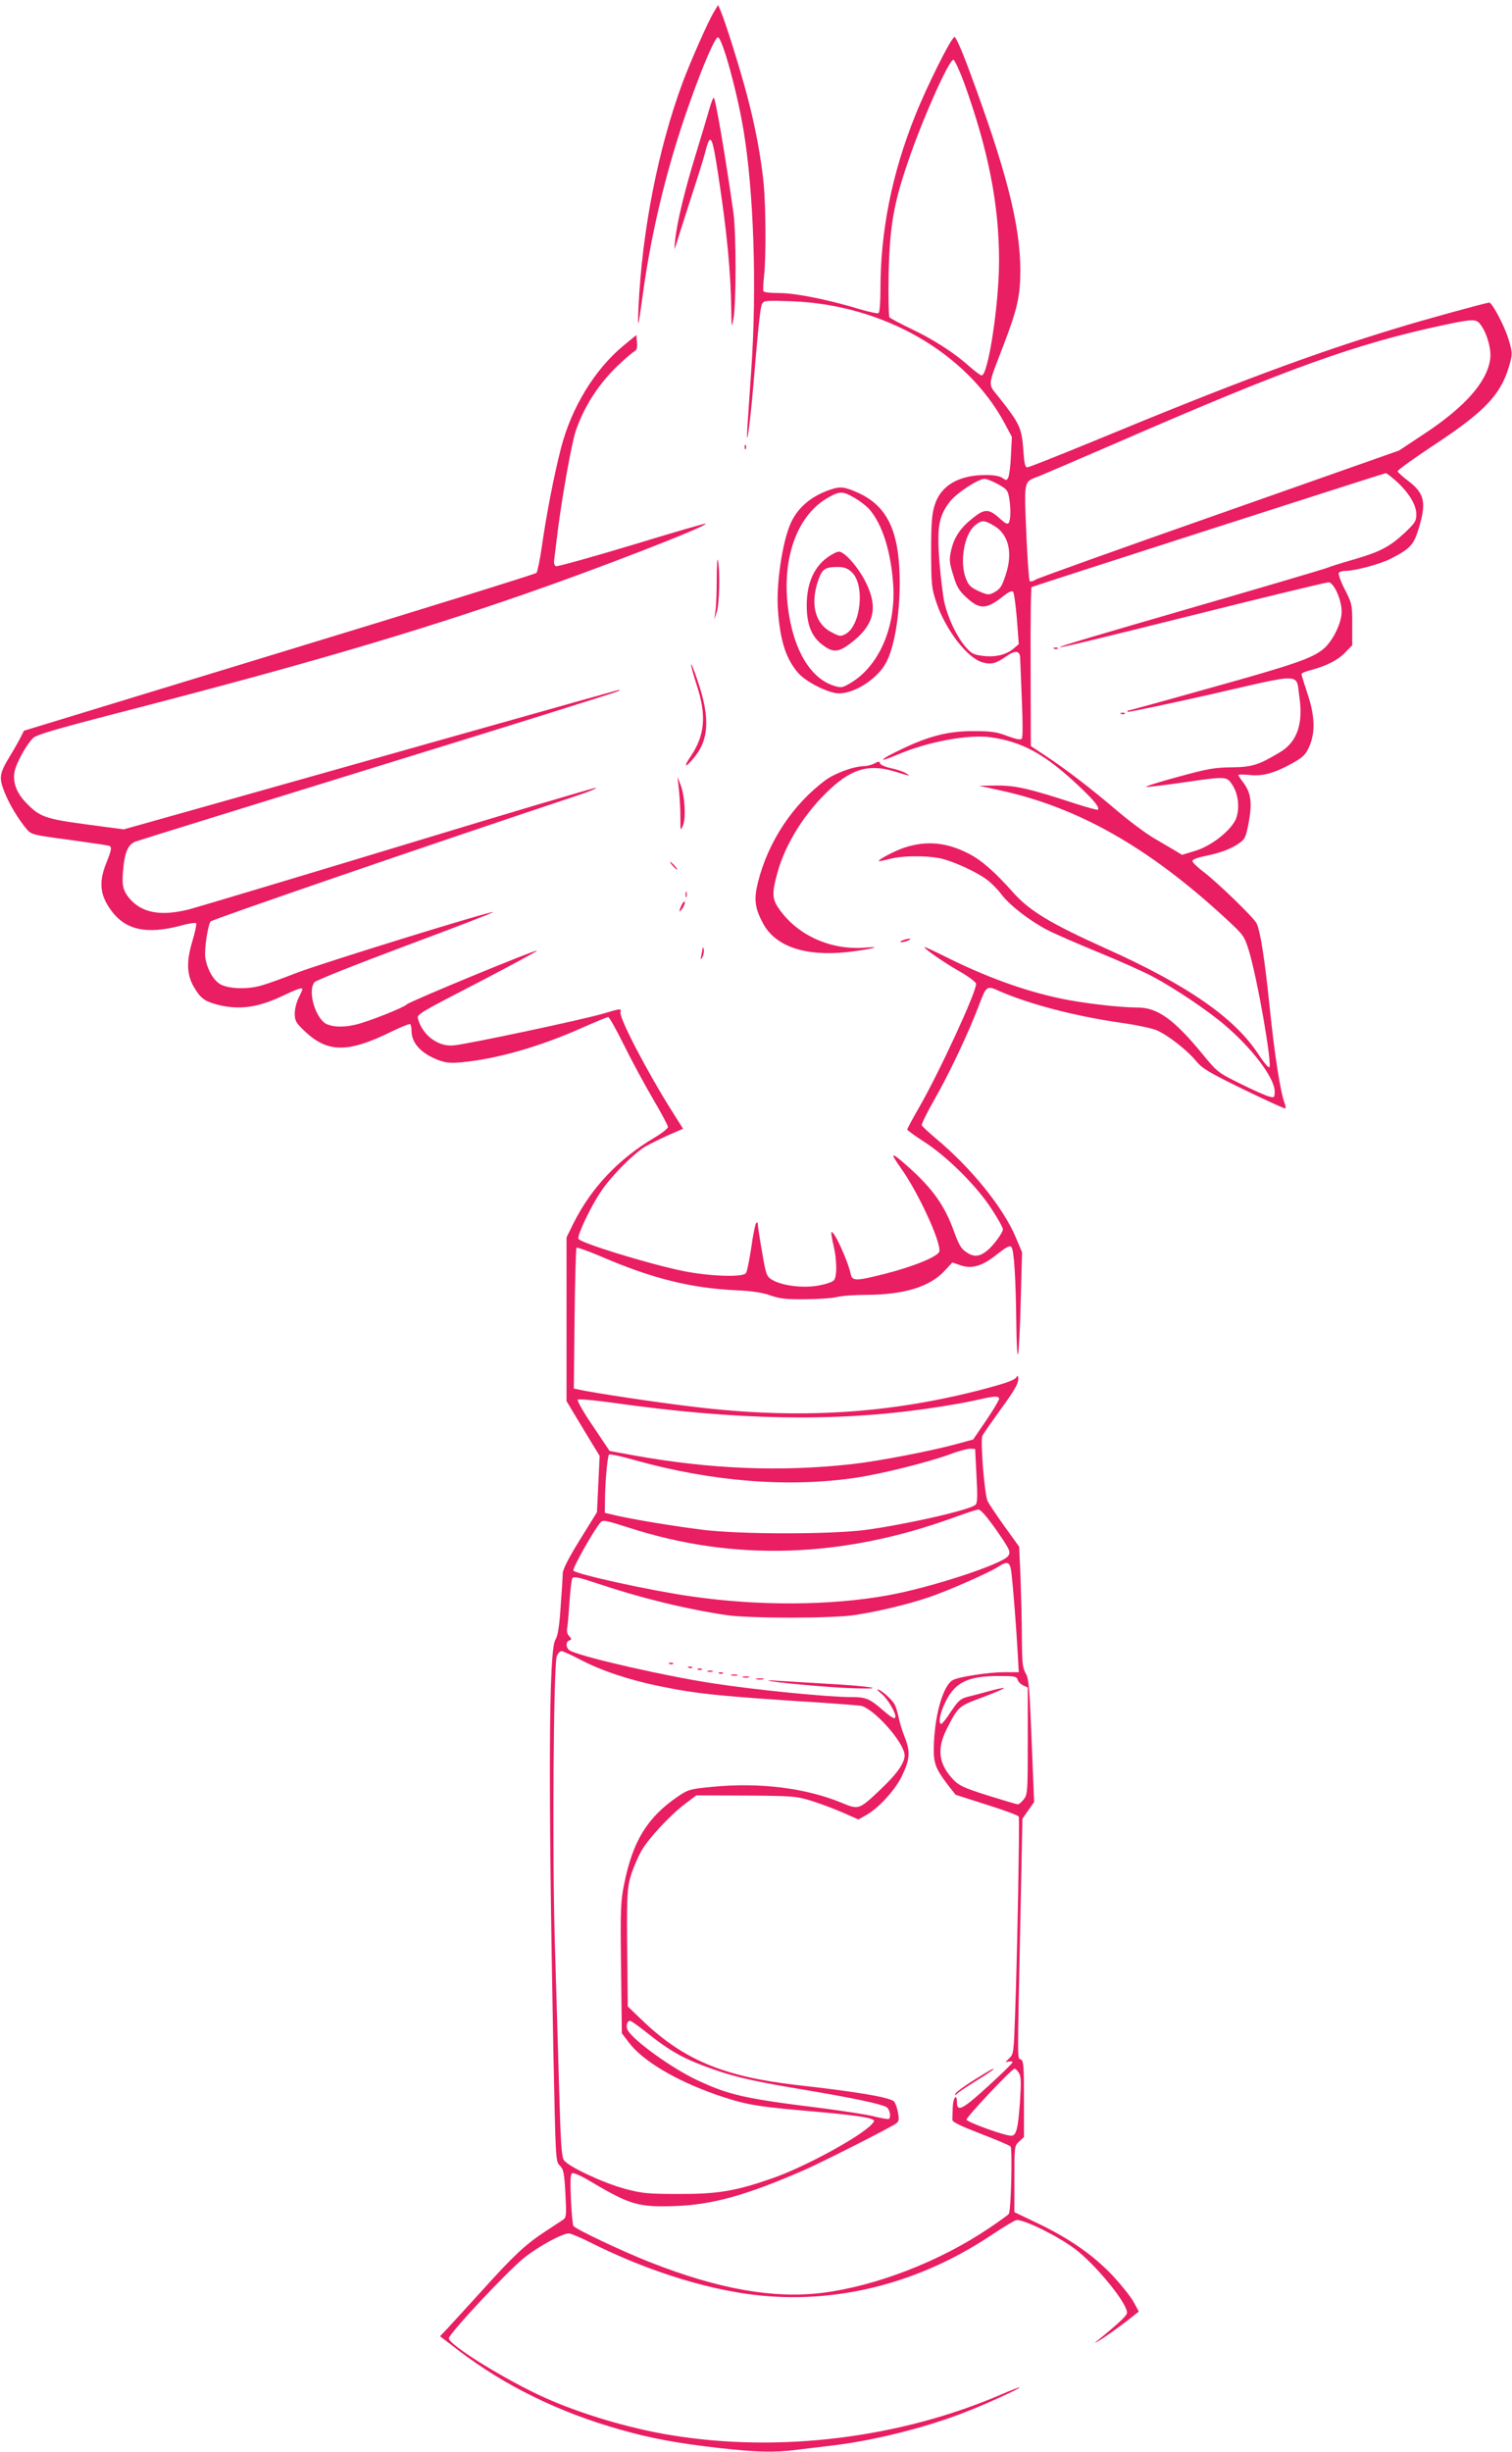 <?xml version="1.0" standalone="no"?>
<!DOCTYPE svg PUBLIC "-//W3C//DTD SVG 20010904//EN"
 "http://www.w3.org/TR/2001/REC-SVG-20010904/DTD/svg10.dtd">
<svg version="1.0" xmlns="http://www.w3.org/2000/svg"
 width="790pt" height="1280pt" viewBox="0 0 790 1280"
 preserveAspectRatio="xMidYMid meet">
<g transform="translate(0,1280) scale(0.1,-0.1)"
fill="#e91e63" stroke="none">
<path d="M3731 12739 c-30 -48 -122 -257 -164 -369 -128 -345 -212 -772 -231
-1175 -5 -125 -3 -117 25 84 35 254 94 517 170 765 78 257 198 561 220 561 22
0 99 -278 133 -480 54 -320 71 -820 42 -1245 -9 -129 -18 -269 -21 -310 -8
-141 13 9 30 205 28 331 37 420 47 439 9 17 20 18 157 13 475 -18 910 -267
1109 -635 l39 -73 -5 -97 c-2 -53 -9 -105 -14 -115 -8 -16 -11 -16 -31 -2 -14
10 -45 15 -87 15 -142 0 -236 -56 -267 -159 -14 -44 -18 -94 -18 -241 1 -175
2 -189 28 -267 48 -142 162 -290 241 -311 45 -13 70 -6 123 31 48 34 73 31 73
-10 1 -15 5 -113 9 -218 5 -113 5 -195 0 -201 -7 -8 -28 -4 -77 14 -55 21 -85
25 -172 25 -131 1 -233 -24 -379 -94 -117 -55 -133 -76 -22 -29 158 68 371
107 487 91 166 -24 282 -87 457 -251 84 -79 114 -116 103 -127 -2 -3 -53 11
-113 30 -240 79 -318 97 -416 96 l-92 -1 109 -24 c408 -88 778 -298 1179 -668
94 -87 98 -92 121 -165 43 -137 124 -597 108 -613 -4 -4 -30 26 -57 68 -125
191 -372 362 -801 554 -284 128 -394 194 -479 289 -94 106 -165 169 -231 203
-117 61 -224 71 -341 32 -48 -16 -137 -63 -131 -69 2 -2 28 3 58 11 65 17 189
18 262 3 65 -14 183 -67 241 -109 24 -17 59 -52 79 -79 42 -56 145 -136 238
-185 36 -19 155 -71 265 -116 110 -45 238 -102 285 -127 119 -63 291 -179 381
-256 145 -124 259 -276 259 -345 0 -32 -2 -34 -27 -27 -16 3 -83 33 -150 66
-121 60 -122 61 -201 157 -146 178 -234 242 -337 242 -97 0 -281 22 -399 46
-199 42 -396 114 -618 225 -54 27 -98 47 -98 44 0 -9 106 -83 188 -129 45 -26
82 -54 82 -63 0 -45 -194 -465 -298 -645 -34 -59 -62 -111 -62 -115 1 -4 40
-33 87 -63 118 -75 274 -229 352 -349 34 -51 61 -100 61 -109 0 -18 -54 -91
-86 -114 -38 -30 -67 -31 -104 -6 -29 19 -40 39 -66 110 -47 132 -111 222
-235 333 -94 84 -104 84 -43 -2 90 -125 210 -384 202 -436 -4 -26 -136 -80
-287 -118 -146 -37 -169 -38 -176 -1 -16 73 -89 232 -101 219 -2 -2 2 -33 11
-68 18 -78 19 -159 3 -182 -8 -10 -41 -21 -84 -29 -83 -14 -189 0 -241 31 -28
18 -31 26 -51 143 -12 68 -22 133 -22 143 0 12 -3 15 -9 10 -5 -6 -17 -64 -26
-130 -10 -66 -22 -126 -28 -132 -17 -23 -195 -16 -331 12 -187 39 -540 148
-544 168 -5 22 66 171 119 248 54 81 170 197 232 234 27 15 82 42 122 60 l74
32 -55 87 c-130 206 -278 488 -272 521 4 21 4 21 -91 -7 -104 -31 -707 -159
-782 -166 -80 -7 -159 52 -184 135 -8 28 -15 24 343 209 155 81 281 149 278
151 -6 7 -670 -267 -681 -281 -12 -15 -201 -90 -265 -105 -59 -14 -110 -14
-148 0 -60 21 -108 173 -69 221 6 9 220 94 474 189 255 95 461 174 459 177 -8
8 -902 -269 -1026 -317 -69 -27 -151 -57 -184 -66 -78 -23 -185 -17 -222 11
-36 26 -65 84 -72 139 -4 44 13 160 28 184 6 10 1141 400 1926 661 54 18 94
35 88 37 -6 2 -465 -134 -1020 -303 -555 -168 -1052 -317 -1104 -331 -148 -38
-249 -20 -314 57 -33 40 -40 68 -33 143 8 99 26 139 67 154 19 7 591 184 1270
394 679 209 1242 385 1250 391 12 7 11 8 -5 4 -18 -4 -1301 -366 -2244 -632
l-335 -94 -195 26 c-214 29 -243 39 -313 111 -50 51 -71 105 -63 159 6 43 60
143 98 181 17 17 119 47 452 133 953 246 1526 414 2115 618 395 137 959 356
947 368 -2 3 -176 -48 -386 -112 -210 -63 -389 -113 -396 -110 -9 3 -12 16 -9
38 2 18 11 87 19 153 24 188 73 455 93 515 45 131 123 250 224 345 35 33 72
65 82 70 13 7 17 20 14 48 l-3 38 -68 -56 c-150 -124 -272 -324 -326 -535 -36
-139 -75 -340 -100 -513 -10 -70 -23 -133 -28 -138 -6 -6 -611 -194 -1344
-417 l-1334 -407 -17 -34 c-9 -18 -32 -59 -51 -90 -60 -98 -64 -118 -35 -193
25 -64 73 -145 120 -200 22 -25 34 -28 223 -53 109 -15 203 -29 207 -31 13 -8
10 -23 -18 -93 -38 -95 -32 -162 23 -239 75 -107 186 -132 366 -85 42 12 79
17 82 13 3 -5 -6 -48 -21 -97 -31 -105 -28 -172 9 -236 35 -59 55 -74 122 -92
113 -29 212 -16 342 46 78 37 103 45 103 34 0 -3 -9 -23 -20 -45 -11 -22 -20
-58 -20 -81 0 -38 6 -48 48 -89 122 -117 227 -119 457 -6 50 24 93 42 98 39 4
-2 7 -18 7 -34 0 -65 51 -120 142 -154 38 -14 63 -16 120 -11 186 18 407 81
629 180 70 31 131 56 137 56 5 0 42 -65 81 -144 39 -79 107 -205 151 -280 44
-75 80 -142 80 -150 0 -7 -31 -32 -70 -55 -189 -112 -330 -261 -424 -448 l-36
-73 0 -427 0 -428 86 -143 87 -143 -7 -147 -7 -147 -90 -145 c-60 -97 -89
-155 -89 -175 0 -16 -5 -95 -11 -175 -7 -105 -15 -152 -27 -170 -35 -53 -38
-731 -11 -2140 12 -583 12 -585 34 -606 19 -19 23 -36 29 -145 6 -112 5 -125
-11 -137 -10 -7 -52 -34 -93 -61 -104 -68 -166 -126 -331 -309 -78 -86 -160
-175 -181 -198 l-39 -41 98 -75 c243 -185 525 -323 846 -413 162 -46 295 -70
510 -95 200 -22 286 -25 408 -10 46 6 125 15 174 21 213 24 479 89 685 167
110 41 313 133 307 138 -2 2 -45 -15 -96 -37 -528 -227 -1155 -305 -1721 -213
-218 35 -474 111 -663 196 -201 90 -502 276 -502 310 0 24 307 352 394 421 75
60 199 127 233 127 10 0 63 -22 118 -50 240 -120 502 -211 740 -254 459 -85
935 19 1348 294 66 44 126 80 134 80 45 0 213 -83 303 -150 111 -83 282 -293
273 -337 -3 -15 -53 -61 -158 -146 -19 -15 -6 -9 30 14 36 24 93 65 128 92
l62 49 -27 50 c-15 27 -65 90 -111 139 -100 106 -227 194 -395 274 l-117 56 0
173 c0 171 0 173 25 196 l25 23 0 198 c0 173 -2 199 -16 207 -19 11 -19 -52
-3 717 l11 540 30 43 31 44 -13 321 c-11 282 -15 324 -31 351 -16 27 -19 53
-20 186 0 85 -4 227 -7 315 l-7 160 -78 108 c-43 60 -82 119 -87 130 -17 39
-39 320 -27 342 5 10 50 74 98 141 62 84 89 130 89 150 0 25 -1 26 -13 10 -9
-12 -65 -31 -163 -57 -498 -131 -974 -160 -1524 -93 -194 23 -525 73 -599 90
l-23 5 4 364 c2 200 7 367 10 371 4 3 60 -17 126 -45 267 -115 470 -166 707
-177 84 -4 138 -12 180 -27 49 -17 82 -21 180 -20 66 0 140 5 165 11 25 7 97
12 160 12 194 1 328 42 405 125 l41 44 43 -15 c60 -20 114 -4 191 58 47 37 65
47 74 38 14 -14 23 -159 26 -400 1 -102 5 -174 9 -160 4 14 11 139 14 279 l7
253 -32 76 c-65 156 -232 363 -419 519 -37 31 -70 62 -73 68 -2 7 28 68 67
136 75 131 175 342 228 481 43 113 43 114 110 84 155 -68 394 -131 638 -166
79 -11 162 -29 185 -39 59 -26 160 -105 204 -159 33 -40 62 -58 250 -150 118
-57 216 -102 218 -99 3 2 0 16 -5 30 -21 56 -52 252 -76 487 -27 263 -50 410
-70 450 -17 32 -204 213 -279 270 -31 23 -56 48 -56 55 0 7 26 18 63 25 86 18
136 37 179 66 34 24 37 31 53 114 18 102 11 152 -31 207 -13 17 -24 34 -24 37
0 3 26 3 59 0 69 -8 134 11 228 64 53 30 65 43 84 85 32 75 29 160 -10 276
-17 51 -31 97 -31 102 0 4 19 13 43 19 84 22 145 52 183 91 l39 40 0 108 c0
105 -1 110 -39 184 -21 41 -35 80 -31 86 3 6 21 11 39 11 46 0 176 35 228 61
101 51 122 72 146 146 47 148 38 196 -54 265 -27 21 -50 42 -52 47 -2 5 82 66
185 134 280 184 361 272 404 438 11 42 10 55 -10 120 -22 71 -85 189 -100 189
-15 0 -344 -90 -486 -134 -436 -132 -856 -289 -1571 -585 -188 -77 -348 -141
-357 -141 -11 0 -16 21 -21 98 -8 107 -19 132 -128 269 -58 73 -60 49 24 268
73 190 89 259 89 395 -1 239 -74 524 -271 1053 -34 92 -67 166 -73 164 -19 -6
-144 -257 -206 -412 -122 -305 -181 -603 -181 -910 0 -63 -4 -117 -10 -120 -5
-3 -47 6 -92 19 -164 50 -340 86 -425 86 -51 0 -83 4 -85 11 -2 6 0 41 4 78
11 98 9 364 -2 482 -14 138 -43 295 -85 454 -34 131 -113 385 -139 446 l-14
33 -21 -35z m1307 -373 c126 -350 182 -633 182 -928 0 -225 -57 -598 -91 -598
-6 0 -34 21 -63 46 -77 70 -187 141 -305 197 -58 28 -110 55 -114 61 -4 6 -6
108 -4 226 6 250 26 366 101 585 77 227 217 539 238 533 7 -3 32 -58 56 -122z
m2700 -1264 c33 -46 55 -128 48 -177 -16 -118 -130 -248 -343 -389 l-133 -88
-937 -330 c-516 -181 -949 -336 -962 -344 -13 -9 -27 -12 -31 -7 -4 4 -12 118
-18 253 -11 276 -14 263 64 293 23 9 212 90 420 180 889 387 1244 514 1706
612 149 31 162 31 186 -3z m-445 -812 c66 -59 107 -125 107 -174 0 -37 -6 -46
-62 -99 -78 -72 -127 -98 -265 -138 -59 -17 -124 -37 -143 -45 -19 -7 -339
-102 -710 -209 -914 -265 -913 -267 19 -35 375 94 692 170 702 170 28 0 69
-91 69 -154 0 -58 -46 -152 -94 -193 -58 -49 -152 -82 -584 -202 -237 -67
-435 -121 -438 -121 -4 0 -5 -3 -1 -6 3 -3 198 38 433 91 490 112 445 114 463
-13 21 -141 -12 -236 -101 -289 -112 -67 -145 -78 -255 -79 -88 -1 -126 -8
-279 -50 -97 -26 -172 -50 -166 -52 6 -2 90 8 187 22 235 34 234 34 264 -12
34 -50 40 -135 15 -185 -32 -61 -129 -135 -209 -159 l-69 -21 -36 22 c-19 11
-68 40 -109 64 -40 23 -128 88 -195 145 -135 115 -261 212 -374 287 l-76 50
-1 413 c-1 227 1 415 5 417 9 5 1841 594 1851 595 3 0 27 -18 52 -40z m-2078
-18 c43 -24 51 -32 57 -67 10 -56 9 -117 -1 -134 -7 -10 -17 -5 -47 22 -59 53
-80 53 -149 -4 -60 -49 -91 -97 -106 -165 -10 -45 -9 -61 11 -125 18 -61 30
-82 67 -116 71 -67 107 -66 197 6 25 20 43 28 49 22 5 -5 14 -69 20 -142 l10
-132 -27 -23 c-37 -32 -97 -47 -162 -38 -48 6 -59 12 -90 48 -45 52 -89 145
-109 227 -8 35 -20 134 -27 219 -13 179 -3 236 55 311 35 45 148 119 181 119
12 0 43 -13 71 -28z m-21 -217 c76 -45 99 -140 61 -255 -21 -64 -29 -76 -65
-95 -24 -12 -32 -11 -77 9 -41 19 -53 31 -66 65 -34 85 -10 230 46 277 36 30
48 30 101 -1z m26 -4558 c0 -7 -30 -58 -67 -112 l-68 -100 -80 -22 c-133 -37
-412 -91 -555 -107 -372 -41 -743 -26 -1145 47 l-120 22 -87 130 c-49 71 -84
133 -79 138 4 4 89 -3 187 -17 646 -91 1155 -100 1639 -30 94 13 206 33 250
43 99 23 125 25 125 8z m-118 -402 c6 -106 5 -142 -5 -151 -29 -27 -354 -101
-572 -131 -183 -24 -654 -24 -850 0 -158 20 -347 51 -447 73 l-68 16 1 71 c1
95 13 224 21 233 4 4 65 -9 135 -29 400 -112 801 -144 1153 -92 137 20 383 82
495 123 44 17 91 29 105 29 l25 -2 7 -140z m96 -272 c79 -113 85 -125 69 -147
-33 -43 -409 -166 -630 -205 -300 -54 -676 -56 -1027 -5 -211 30 -593 114
-614 134 -8 8 104 208 141 251 13 15 25 13 147 -26 549 -178 1116 -160 1701
53 61 22 118 41 127 41 11 1 43 -36 86 -96z m86 -230 c9 -74 24 -265 32 -400
l7 -123 -75 0 c-80 0 -238 -24 -269 -41 -53 -28 -99 -194 -100 -361 -1 -74 11
-104 73 -186 l41 -52 163 -52 c90 -28 165 -56 167 -62 5 -13 -8 -730 -19
-1025 -7 -210 -8 -215 -31 -237 -22 -21 -23 -22 -4 -17 12 3 21 1 21 -4 0 -5
-59 -62 -130 -127 -132 -120 -160 -134 -160 -81 0 48 -20 25 -22 -25 -1 -27
-2 -57 -2 -66 -1 -12 38 -31 146 -73 81 -31 152 -61 158 -67 10 -10 3 -334 -9
-352 -3 -5 -50 -39 -104 -75 -258 -174 -588 -301 -868 -337 -257 -32 -545 19
-901 159 -148 58 -392 174 -402 190 -4 6 -10 69 -13 140 -4 94 -3 130 6 135 7
5 51 -15 104 -47 199 -118 245 -131 437 -124 192 7 370 56 670 187 98 43 452
222 482 244 15 11 17 20 9 61 -5 26 -15 51 -22 56 -36 22 -189 48 -509 84
-382 44 -592 133 -807 340 l-73 70 -2 220 c-5 358 -2 402 22 475 12 36 35 88
51 117 37 65 152 188 229 246 l58 44 259 -1 c249 -2 261 -3 344 -28 47 -15
122 -43 165 -62 l79 -35 39 22 c64 35 150 128 186 200 44 91 48 129 17 208
-14 35 -28 82 -32 104 -4 21 -13 52 -21 67 -13 26 -73 78 -89 78 -4 0 4 -9 19
-21 32 -25 79 -103 74 -124 -2 -12 -19 -3 -63 35 -73 63 -90 70 -168 70 -120
0 -494 37 -717 71 -244 37 -661 131 -747 169 -26 11 -31 48 -8 56 13 5 12 8
-1 22 -10 10 -14 25 -10 46 3 17 8 79 12 138 4 58 10 112 15 119 6 10 35 4
131 -28 223 -75 455 -132 673 -165 122 -18 561 -18 675 1 124 19 272 55 380
91 104 35 317 129 365 160 49 32 62 27 69 -27z m-2253 -457 c107 -57 260 -108
420 -140 195 -40 316 -52 854 -86 88 -6 174 -13 191 -15 62 -10 210 -170 229
-247 10 -40 -30 -101 -123 -189 -114 -108 -115 -108 -204 -71 -190 78 -431
108 -681 83 -113 -11 -122 -14 -175 -50 -159 -108 -236 -232 -281 -458 -18
-89 -20 -128 -16 -438 l4 -340 35 -46 c72 -97 243 -199 456 -274 142 -49 205
-61 416 -80 247 -21 363 -35 392 -46 24 -9 24 -10 7 -29 -59 -65 -353 -225
-522 -283 -189 -66 -285 -82 -488 -81 -162 0 -190 3 -280 27 -115 31 -298 117
-319 150 -12 17 -17 97 -25 387 -6 201 -16 538 -22 750 -14 451 -7 1450 10
1493 6 15 17 27 25 27 7 0 51 -20 97 -44z m2286 -105 c2 -10 16 -24 29 -30
l24 -11 0 -278 c0 -267 -1 -280 -21 -306 -11 -14 -25 -26 -31 -26 -5 0 -76 21
-156 46 -126 40 -152 52 -181 83 -77 81 -87 160 -35 263 61 120 61 120 188
167 64 24 115 46 112 48 -2 3 -37 -5 -78 -16 -40 -11 -92 -25 -114 -30 -36
-10 -48 -21 -85 -76 -23 -36 -46 -65 -51 -65 -18 0 -6 61 25 121 49 96 115
128 270 129 89 0 99 -2 104 -19z m-1949 -1834 c135 -108 204 -146 358 -200
122 -43 222 -65 504 -112 226 -38 368 -68 401 -85 17 -10 26 -49 14 -62 -3 -3
-40 3 -83 14 -42 10 -167 29 -277 43 -395 49 -475 67 -642 145 -131 61 -335
208 -363 261 -11 19 -4 49 12 49 5 0 39 -24 76 -53z m1956 -219 c11 -19 12
-47 5 -153 -10 -141 -19 -175 -46 -175 -35 0 -233 72 -233 84 0 15 237 266
251 266 5 0 15 -10 23 -22z"/>
<path d="M5508 9413 c7 -3 16 -2 19 1 4 3 -2 6 -13 5 -11 0 -14 -3 -6 -6z"/>
<path d="M5858 9073 c7 -3 16 -2 19 1 4 3 -2 6 -13 5 -11 0 -14 -3 -6 -6z"/>
<path d="M3498 4113 c7 -3 16 -2 19 1 4 3 -2 6 -13 5 -11 0 -14 -3 -6 -6z"/>
<path d="M3598 4093 c7 -3 16 -2 19 1 4 3 -2 6 -13 5 -11 0 -14 -3 -6 -6z"/>
<path d="M3648 4083 c7 -3 16 -2 19 1 4 3 -2 6 -13 5 -11 0 -14 -3 -6 -6z"/>
<path d="M3698 4073 c6 -2 18 -2 25 0 6 3 1 5 -13 5 -14 0 -19 -2 -12 -5z"/>
<path d="M3758 4063 c7 -3 16 -2 19 1 4 3 -2 6 -13 5 -11 0 -14 -3 -6 -6z"/>
<path d="M3823 4053 c9 -2 23 -2 30 0 6 3 -1 5 -18 5 -16 0 -22 -2 -12 -5z"/>
<path d="M3883 4043 c9 -2 23 -2 30 0 6 3 -1 5 -18 5 -16 0 -22 -2 -12 -5z"/>
<path d="M3953 4033 c9 -2 25 -2 35 0 9 3 1 5 -18 5 -19 0 -27 -2 -17 -5z"/>
<path d="M4015 4026 c19 -9 329 -37 445 -40 187 -6 92 11 -130 23 -113 7 -232
14 -265 16 -33 3 -55 3 -50 1z"/>
<path d="M5091 1942 c-52 -32 -96 -65 -99 -72 -2 -10 -1 -11 5 -4 4 6 46 35
93 64 47 29 89 57 95 62 21 19 -6 5 -94 -50z"/>
<path d="M3706 12230 c-9 -32 -41 -139 -71 -237 -58 -188 -100 -362 -108 -453
-3 -30 -3 -46 0 -35 3 11 36 115 73 230 38 116 76 236 84 268 28 110 37 94 69
-118 45 -294 65 -501 68 -710 1 -88 2 -89 11 -40 15 77 15 445 0 555 -42 295
-94 600 -103 600 -3 0 -14 -27 -23 -60z"/>
<path d="M3891 10464 c0 -11 3 -14 6 -6 3 7 2 16 -1 19 -3 4 -6 -2 -5 -13z"/>
<path d="M4345 10246 c-105 -34 -179 -96 -216 -183 -43 -101 -75 -322 -64
-452 12 -161 43 -253 106 -325 41 -47 159 -106 213 -106 84 0 204 79 247 163
43 83 70 247 70 418 -1 263 -63 395 -215 465 -70 32 -95 35 -141 20z m121 -46
c28 -16 64 -44 79 -62 67 -79 111 -223 122 -393 14 -221 -76 -425 -225 -512
-39 -23 -47 -25 -82 -14 -110 33 -193 153 -230 331 -60 289 18 550 195 651 63
36 78 36 141 -1z"/>
<path d="M4318 9886 c-68 -52 -103 -136 -103 -246 0 -105 27 -169 91 -213 53
-37 81 -32 155 28 106 87 126 175 65 300 -38 79 -112 165 -143 165 -11 0 -40
-15 -65 -34z m132 -73 c70 -64 49 -278 -32 -323 -26 -14 -31 -13 -75 10 -84
44 -110 145 -69 267 21 62 35 72 98 73 38 0 54 -5 78 -27z"/>
<path d="M3745 9780 c0 -69 -3 -145 -7 -170 l-6 -45 13 40 c14 41 18 216 6
270 -3 17 -6 -26 -6 -95z"/>
<path d="M3611 9331 c-1 -8 13 -57 30 -110 51 -156 42 -259 -31 -368 -39 -57
-33 -66 10 -16 84 95 92 211 27 403 -19 58 -36 99 -36 91z"/>
<path d="M4570 8815 c-14 -8 -38 -14 -55 -15 -53 0 -153 -37 -202 -73 -171
-127 -300 -322 -353 -534 -22 -89 -16 -135 28 -216 64 -118 220 -171 436 -148
115 13 201 33 101 24 -182 -16 -359 63 -456 204 -35 50 -36 82 -8 183 42 156
146 320 277 441 118 109 207 132 344 89 74 -23 81 -24 48 -5 -14 8 -48 19 -77
25 -28 6 -53 17 -55 25 -3 11 -7 11 -28 0z"/>
<path d="M3547 8680 c4 -36 8 -100 8 -143 0 -77 0 -78 14 -45 16 41 9 155 -14
213 l-15 40 7 -65z"/>
<path d="M3515 8280 c10 -11 20 -20 23 -20 3 0 -3 9 -13 20 -10 11 -20 20 -23
20 -3 0 3 -9 13 -20z"/>
<path d="M3582 8130 c0 -14 2 -19 5 -12 2 6 2 18 0 25 -3 6 -5 1 -5 -13z"/>
<path d="M3562 8076 c-17 -37 -15 -45 4 -18 8 12 14 27 12 33 -2 6 -9 -1 -16
-15z"/>
<path d="M4715 7890 c-13 -5 -14 -9 -5 -9 8 0 24 4 35 9 13 5 14 9 5 9 -8 0
-24 -4 -35 -9z"/>
<path d="M3671 7850 c-1 -8 -4 -26 -7 -40 -5 -22 -4 -23 6 -7 6 10 9 28 7 40
-2 12 -5 15 -6 7z"/>
</g>
</svg>
